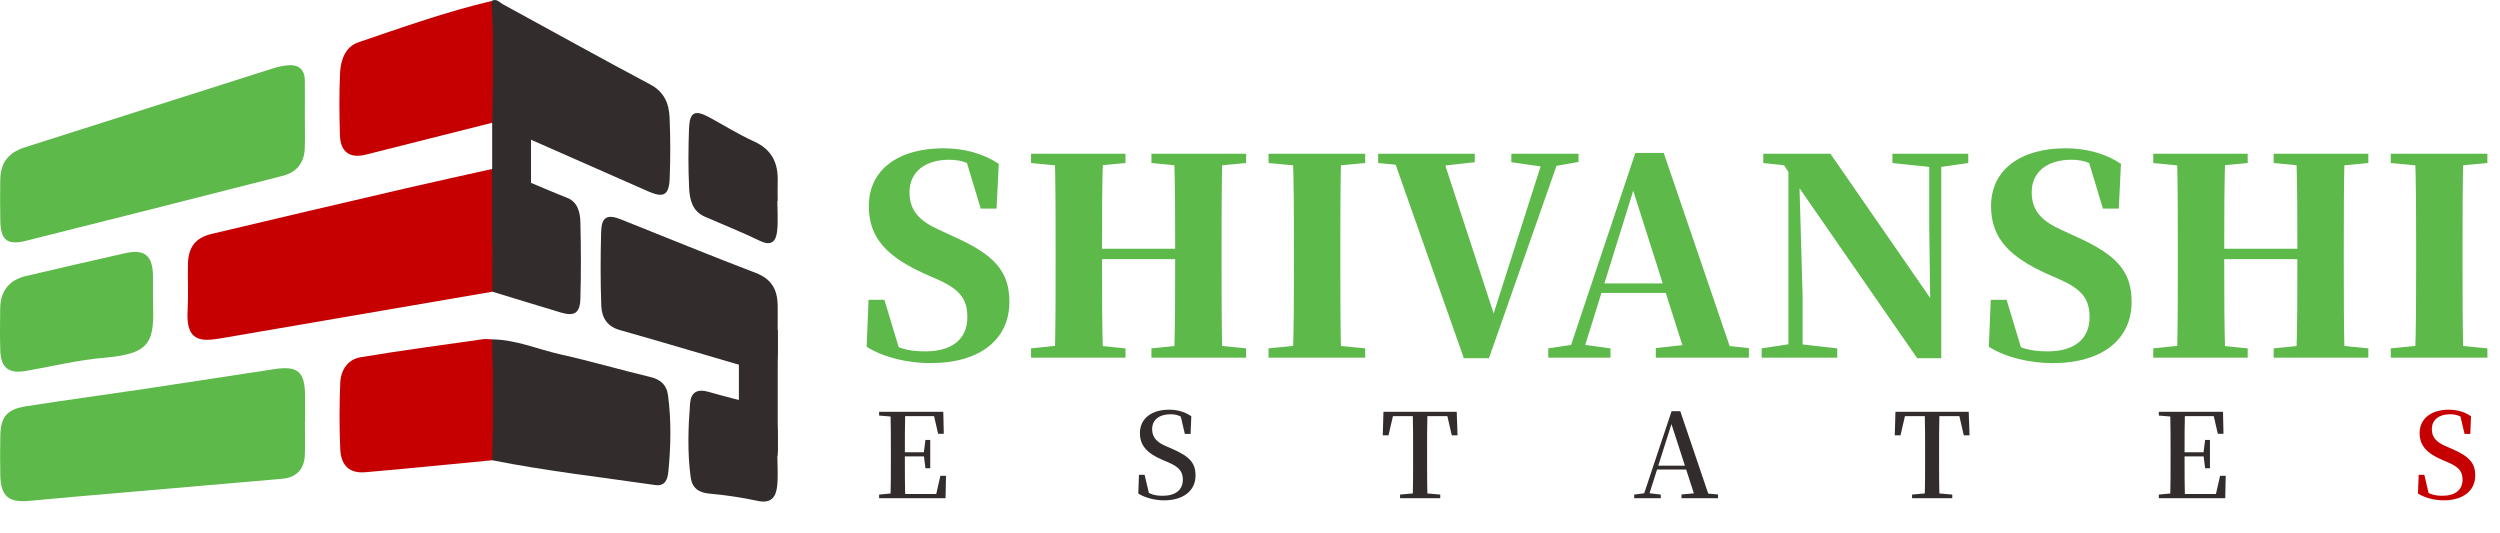 <svg width="1778" height="379" viewBox="0 0 1778 379" fill="none" xmlns="http://www.w3.org/2000/svg">
<path d="M350.191 207.459C285.842 218.507 221.508 229.552 157.188 240.595C142.999 243.027 132.101 243.142 133.426 220.773C134.075 209.777 133.426 198.712 133.671 187.69C133.926 175.816 139.006 169.089 150.537 166.349C196.657 155.382 242.81 144.551 288.995 133.854C309.388 129.12 329.86 124.685 350.288 120.118C354.254 123.341 354.289 127.917 354.324 132.413C354.476 153.374 354.476 174.34 354.324 195.313C354.254 199.713 354.5 204.403 350.191 207.459Z" fill="#C60000"/>
<path d="M216.867 300.153C216.867 308.057 217.148 315.961 216.797 323.866C216.358 333.772 210.655 339.674 200.713 340.508C162.402 343.886 124.085 347.203 85.762 350.459C64.202 352.329 42.642 354.103 21.1 356.194C6.235 357.643 0.567 353.067 0.216 338.181C-0.004 328.898 0.084 319.597 0.216 310.306C0.435 296.482 4.717 291.098 18.818 288.894C46.959 284.503 75.197 280.7 103.382 276.493C133.927 271.935 164.446 267.158 194.991 262.538C211.909 259.982 216.779 264.224 216.981 281.534C217.051 287.726 216.981 293.926 216.981 300.118L216.867 300.153Z" fill="#5DB94A"/>
<path d="M216.805 81.968C216.805 89.872 217.051 97.829 216.735 105.733C216.331 115.93 210.75 122.604 201.072 125.054C140.168 140.617 79.224 156.039 18.238 171.32C5.076 174.605 0.382 170.538 0.224 156.978C0.101 147.318 -0.013 137.657 0.171 127.997C0.417 115.385 6.059 108.465 17.975 104.679C76.58 86.078 135.172 67.436 193.753 48.753C197.34 47.563 201.048 46.779 204.81 46.417C212.303 45.793 216.665 49.315 216.787 57.096C216.919 65.431 216.814 73.695 216.805 81.968Z" fill="#5DB94A"/>
<path d="M349.915 241.374C366.877 241.497 382.382 248.4 398.589 252.036C419.991 256.805 441.059 262.996 462.391 268.09C469.709 269.846 474.097 273.632 475.071 280.938C477.484 299.074 477.106 317.271 475.343 335.389C474.834 340.615 473.228 346.007 465.971 344.953C427.265 339.341 388.384 334.95 349.994 327.318C347.747 324.438 347.537 321.004 347.51 317.587C347.309 295.429 347.352 273.271 347.51 251.114C347.502 247.706 347.923 244.342 349.915 241.374Z" fill="#322C2C"/>
<path d="M349.526 0.728C353.036 -1.414 355.23 1.721 357.722 3.073C392.611 22.07 427.324 41.408 462.415 60.044C472.383 65.314 475.788 73.622 476.209 83.494C476.832 97.932 476.85 112.423 476.279 126.861C475.814 138.919 471.892 140.913 460.994 136.091L350.167 87.27C348.043 84.74 347.64 81.658 347.605 78.567C347.35 55.276 347.28 32.02 347.605 8.676C347.792 5.937 348.442 3.25 349.526 0.728Z" fill="#322C2C"/>
<path d="M349.539 0.731C351.557 29.564 350.302 58.423 350.18 87.273C320.193 94.826 290.195 102.393 260.185 109.975C248.777 112.838 242.143 108.166 241.757 96.231C241.327 81.424 241.134 66.573 241.863 51.783C242.31 42.641 245.548 33.235 255.025 30.029C286.307 19.411 317.397 8.311 349.539 0.731Z" fill="#C60000"/>
<path d="M553.065 233.369C553.065 240.245 553.53 247.166 552.951 253.998C552.144 263.527 548.265 266.057 539.306 263.448C506.462 253.893 473.705 244.03 440.782 234.721C431.498 232.086 427.935 225.543 427.619 217.358C427.005 199.794 427.049 182.229 427.532 164.717C427.821 154.389 431.831 152.184 441.343 155.934C473.415 168.686 505.33 181.86 537.577 194.147C548.695 198.388 552.837 205.924 553.065 216.814C553.188 222.32 553.065 227.827 553.065 233.333V233.369Z" fill="#322C2C"/>
<path d="M349.925 241.367C350.943 270.033 350.802 298.69 350.004 327.347C319.985 330.21 289.975 333.24 259.93 335.848C248.83 336.814 242.52 331.343 241.994 319.522C241.292 303.714 241.327 287.905 241.994 272.097C242.362 263.236 247.426 255.568 256.367 254.075C285.412 249.219 314.632 245.363 343.791 241.2C345.783 240.946 347.871 241.306 349.925 241.367Z" fill="#C60000"/>
<path d="M108.805 212.976C109.753 242.582 108.463 251.531 74.048 254.447C55.296 256.036 36.799 260.664 18.17 263.852C6.113 265.908 0.558 261.49 0.199 249.186C-0.1 239.2 -0.012 229.206 0.137 219.212C0.33 206.916 6.569 199.1 18.459 196.316C41.859 190.83 65.299 185.432 88.781 180.121C102.882 176.916 108.612 181.614 108.796 196.43C108.867 201.945 108.805 207.461 108.805 212.976Z" fill="#5DB94A"/>
<path d="M350.191 207.46C350.227 178.349 350.262 149.242 350.297 120.137C368.627 125.406 385.747 133.864 403.472 140.74C410.712 143.551 412.616 150.936 412.774 157.857C413.213 176.028 413.292 194.225 412.774 212.396C412.511 222.618 408.527 225.13 399.111 222.328C382.808 217.454 366.513 212.413 350.191 207.46Z" fill="#322C2C"/>
<path d="M552.857 142.896C552.857 150.115 553.48 157.413 552.673 164.535C551.918 171.131 548.961 175.347 540.801 171.438C527.849 165.229 514.476 159.837 501.314 154.128C492.284 150.22 490.494 141.833 490.099 133.674C489.432 119.622 489.511 105.465 490.038 91.378C490.477 79.54 494.206 77.844 504.683 83.562C515.16 89.279 525.436 95.691 536.325 100.617C549.189 106.449 553.594 116.285 553.094 129.485C552.927 133.946 553.094 138.425 553.094 142.896H552.857Z" fill="#322C2C"/>
<path d="M552.869 324.172C552.869 331.391 553.483 338.68 552.702 345.812C551.824 353.479 548.42 358.326 538.899 356.236C527.5 353.804 515.963 352.071 504.352 351.046C496.552 350.317 492.155 346.786 491.19 339.321C488.838 321.897 489.435 304.385 490.778 286.935C491.357 279.215 495.7 276.396 503.571 278.591C515.093 281.85 526.676 285.002 538.408 287.374C548.832 289.455 552.447 296.323 553.044 305.623C553.457 311.771 553.123 317.998 553.123 324.189L552.869 324.172Z" fill="#322C2C"/>
<path d="M350.039 173.22V85.863H377.665V173.22H350.039Z" fill="#322C2C"/>
<path d="M525.5 321.801V234.444H553.126V321.801H525.5Z" fill="#322C2C"/>
<path d="M661.589 258.242C645.67 258.242 628.005 254.165 616.357 246.594L617.716 213.205H628.975L640.817 252.418L627.228 246.788L624.511 239.023C637.323 247.759 645.476 249.894 658.289 249.894C677.507 249.894 687.99 240.771 687.99 225.629C687.99 212.622 682.554 205.828 667.024 198.839L657.706 194.763C631.693 182.921 617.91 169.915 617.91 146.619C617.91 120.412 639.264 105.465 670.907 105.465C686.243 105.465 700.026 109.541 710.314 116.53L708.761 148.367H697.502L686.243 111.094L700.996 117.112L702.937 125.654C691.484 116.724 685.466 113.618 674.983 113.618C658.094 113.618 646.835 122.16 646.835 136.719C646.835 150.114 654.212 157.296 667.995 163.508L678.089 168.167C707.208 181.174 717.885 192.821 717.885 214.758C717.885 240.576 698.084 258.242 661.589 258.242ZM733.28 254.359V247.759L763.37 244.653H769.388L800.448 247.759V254.359H733.28ZM750.169 254.359C750.752 232.229 750.752 209.322 750.752 186.221V177.68C750.752 154.773 750.752 132.06 750.169 109.347H784.53C783.753 131.672 783.753 154.579 783.753 177.68V183.503C783.753 208.74 783.753 231.647 784.53 254.359H750.169ZM767.252 184.28V176.903H852.28V184.28H767.252ZM818.89 254.359V247.759L849.756 244.653H855.58L886.252 247.759V254.359H818.89ZM835.002 254.359C835.779 232.229 835.779 209.322 835.779 183.503V177.68C835.779 154.773 835.779 132.06 835.002 109.347H869.363C868.78 131.672 868.78 154.579 868.78 177.68V186.221C868.78 208.74 868.78 231.647 869.363 254.359H835.002ZM733.28 115.947V109.347H800.448V115.947L769.388 118.859H763.37L733.28 115.947ZM818.89 115.947V109.347H886.252V115.947L855.58 118.859H849.756L818.89 115.947ZM902.193 254.359V247.759L933.447 244.653H939.465L970.913 247.759V254.359H902.193ZM919.47 254.359C920.246 232.229 920.246 209.322 920.246 186.221V177.68C920.246 154.773 920.246 132.06 919.47 109.347H953.83C953.248 131.672 953.248 154.579 953.248 177.68V186.027C953.248 208.74 953.248 231.647 953.83 254.359H919.47ZM902.193 115.947V109.347H970.913V115.947L939.465 118.859H933.447L902.193 115.947ZM1041.09 254.748L989.845 109.347H1025.18L1063.81 227.57H1060.7L1061.67 224.852L1098.56 109.347H1110.01L1058.95 254.748H1041.09ZM980.139 115.947V109.347H1048.86V115.365L1017.61 118.859H1010.62L980.139 115.947ZM1074.87 115.365V109.347H1122.63V115.171L1102.05 118.859H1099.14L1074.87 115.365ZM1101.12 254.359V247.759L1120.54 244.847H1124.23L1145.39 247.759V254.359H1101.12ZM1114.33 254.359L1163.05 108.765H1183.24L1232.94 254.359H1199.35L1159.36 128.76H1163.44L1162.86 131.478L1124.61 254.359H1114.33ZM1136.07 208.351L1137.81 201.557H1200.71L1202.46 208.351H1136.07ZM1177.61 254.359V247.565L1204.01 244.653H1216.05L1243.81 247.565V254.359H1177.61ZM1252.88 254.359V247.759L1273.26 244.653H1279.28L1306.65 247.759V254.359H1252.88ZM1271.91 254.359V114.977H1279.28L1282 209.71V254.359H1271.91ZM1345.87 115.947V109.347H1399.83V115.947L1379.45 118.859H1373.63L1345.87 115.947ZM1363.53 254.748L1276.95 129.73L1276.37 128.954L1268.8 117.5L1254.05 115.947V109.347H1301.8L1376.73 217.67L1372.85 219.028L1372.07 161.567V109.347H1380.62V254.748H1363.53ZM1459.7 258.242C1443.79 258.242 1426.12 254.165 1414.47 246.594L1415.83 213.205H1427.09L1438.93 252.418L1425.34 246.788L1422.63 239.023C1435.44 247.759 1443.59 249.894 1456.4 249.894C1475.62 249.894 1486.11 240.771 1486.11 225.629C1486.11 212.622 1480.67 205.828 1465.14 198.839L1455.82 194.763C1429.81 182.921 1416.03 169.915 1416.03 146.619C1416.03 120.412 1437.38 105.465 1469.02 105.465C1484.36 105.465 1498.14 109.541 1508.43 116.53L1506.88 148.367H1495.62L1484.36 111.094L1499.11 117.112L1501.05 125.654C1489.6 116.724 1483.58 113.618 1473.1 113.618C1456.21 113.618 1444.95 122.16 1444.95 136.719C1444.95 150.114 1452.33 157.296 1466.11 163.508L1476.21 168.167C1505.32 181.174 1516 192.821 1516 214.758C1516 240.576 1496.2 258.242 1459.7 258.242ZM1531.4 254.359V247.759L1561.49 244.653H1567.5L1598.56 247.759V254.359H1531.4ZM1548.29 254.359C1548.87 232.229 1548.87 209.322 1548.87 186.221V177.68C1548.87 154.773 1548.87 132.06 1548.29 109.347H1582.65C1581.87 131.672 1581.87 154.579 1581.87 177.68V183.503C1581.87 208.74 1581.87 231.647 1582.65 254.359H1548.29ZM1565.37 184.28V176.903H1650.4V184.28H1565.37ZM1617.01 254.359V247.759L1647.87 244.653H1653.7L1684.37 247.759V254.359H1617.01ZM1633.12 254.359C1633.89 232.229 1633.89 209.322 1633.89 183.503V177.68C1633.89 154.773 1633.89 132.06 1633.12 109.347H1667.48C1666.9 131.672 1666.9 154.579 1666.9 177.68V186.221C1666.9 208.74 1666.9 231.647 1667.48 254.359H1633.12ZM1531.4 115.947V109.347H1598.56V115.947L1567.5 118.859H1561.49L1531.4 115.947ZM1617.01 115.947V109.347H1684.37V115.947L1653.7 118.859H1647.87L1617.01 115.947ZM1700.31 254.359V247.759L1731.56 244.653H1737.58L1769.03 247.759V254.359H1700.31ZM1717.59 254.359C1718.36 232.229 1718.36 209.322 1718.36 186.221V177.68C1718.36 154.773 1718.36 132.06 1717.59 109.347H1751.95C1751.36 131.672 1751.36 154.579 1751.36 177.68V186.027C1751.36 208.74 1751.36 231.647 1751.95 254.359H1717.59ZM1700.31 115.947V109.347H1769.03V115.947L1737.58 118.859H1731.56L1700.31 115.947Z" fill="#5DB94A"/>
<path d="M625.221 354.338V351.746L637.514 350.575H638.601V354.338H625.221ZM633.332 354.338C633.583 344.972 633.583 335.439 633.583 325.739V321.557C633.583 311.941 633.583 302.408 633.332 292.875H643.785C643.535 302.24 643.535 311.857 643.535 322.226V324.401C643.535 335.272 643.535 344.888 643.785 354.338H633.332ZM638.601 354.338V351.327H670.294L665.277 353.92L668.789 338.366H672.803L672.468 354.338H638.601ZM638.601 324.568V321.641H658.921V324.568H638.601ZM658.169 333.014L656.998 323.732V321.976L658.169 312.861H661.597V333.014H658.169ZM625.221 295.551V292.875H638.601V296.554H637.514L625.221 295.551ZM667.2 308.512L663.688 293.293L668.705 295.969H638.601V292.875H670.879L671.214 308.512H667.2ZM827.854 355.843C820.997 355.843 813.972 353.836 809.54 350.993L810.042 337.697H814.056L817.568 352.665L812.969 350.658L812.3 347.732C817.735 351.578 821.248 352.582 827.018 352.582C835.798 352.582 841.234 348.568 841.234 341.125C841.234 335.188 838.558 332.094 830.363 328.582L826.599 326.993C816.147 322.477 810.711 317.125 810.711 308.01C810.711 297.223 819.575 291.369 831.45 291.369C837.889 291.369 842.99 293.125 847.254 296.052L846.753 308.596H842.655L839.31 294.296L844.077 296.47L844.579 299.481C840.063 295.885 837.136 294.631 832.369 294.631C824.76 294.631 819.408 298.31 819.408 305.251C819.408 311.355 823.087 314.7 829.443 317.376L833.457 319.132C846.084 324.568 850.265 329.334 850.265 338.199C850.265 348.902 841.735 355.843 827.854 355.843ZM995.714 354.338V351.746L1008.51 350.575H1011.27L1024.31 351.746V354.338H995.714ZM1004.75 354.338C1005 344.972 1005 335.439 1005 325.739V321.557C1005 311.941 1005 302.408 1004.75 292.875H1015.2C1014.95 302.24 1014.95 311.857 1014.95 321.557V325.739C1014.95 335.272 1014.95 344.888 1015.2 354.338H1004.75ZM983.422 309.599L983.923 292.875H1036.02L1036.61 309.599H1032.51L1028.66 292.875L1033.34 295.969H986.599L991.366 292.875L987.519 309.599H983.422ZM1162.24 354.338V351.746L1170.52 350.658H1172.03L1181.14 351.746V354.338H1162.24ZM1168.18 354.338L1188.83 292.456H1195.02L1216.01 354.338H1205.81L1187.83 298.812H1189.59L1189.25 299.983L1172.03 354.338H1168.18ZM1177.38 333.934L1177.8 331.174H1203.89L1204.3 333.934H1177.38ZM1195.86 354.338V351.662L1207.06 350.658H1210.58L1221.87 351.662V354.338H1195.86ZM1359.85 354.338V351.746L1372.64 350.575H1375.4L1388.45 351.746V354.338H1359.85ZM1368.88 354.338C1369.13 344.972 1369.13 335.439 1369.13 325.739V321.557C1369.13 311.941 1369.13 302.408 1368.88 292.875H1379.33C1379.08 302.24 1379.08 311.857 1379.08 321.557V325.739C1379.08 335.272 1379.08 344.888 1379.33 354.338H1368.88ZM1347.55 309.599L1348.05 292.875H1400.15L1400.74 309.599H1396.64L1392.79 292.875L1397.48 295.969H1350.73L1355.5 292.875L1351.65 309.599H1347.55ZM1535.35 354.338V351.746L1547.64 350.575H1548.73V354.338H1535.35ZM1543.46 354.338C1543.71 344.972 1543.71 335.439 1543.71 325.739V321.557C1543.71 311.941 1543.71 302.408 1543.46 292.875H1553.91C1553.66 302.24 1553.66 311.857 1553.66 322.226V324.401C1553.66 335.272 1553.66 344.888 1553.91 354.338H1543.46ZM1548.73 354.338V351.327H1580.42L1575.4 353.92L1578.91 338.366H1582.93L1582.59 354.338H1548.73ZM1548.73 324.568V321.641H1569.05V324.568H1548.73ZM1568.29 333.014L1567.12 323.732V321.976L1568.29 312.861H1571.72V333.014H1568.29ZM1535.35 295.551V292.875H1548.73V296.554H1547.64L1535.35 295.551ZM1577.32 308.512L1573.81 293.293L1578.83 295.969H1548.73V292.875H1581L1581.34 308.512H1577.32Z" fill="#322C2C"/>
<path d="M1737.98 355.843C1731.12 355.843 1724.1 353.836 1719.66 350.993L1720.17 337.697H1724.18L1727.69 352.665L1723.09 350.658L1722.42 347.732C1727.86 351.578 1731.37 352.582 1737.14 352.582C1745.92 352.582 1751.36 348.568 1751.36 341.125C1751.36 335.188 1748.68 332.094 1740.49 328.582L1736.72 326.993C1726.27 322.477 1720.84 317.125 1720.84 308.01C1720.84 297.223 1729.7 291.369 1741.57 291.369C1748.01 291.369 1753.11 293.125 1757.38 296.052L1756.88 308.596H1752.78L1749.43 294.296L1754.2 296.47L1754.7 299.481C1750.19 295.885 1747.26 294.631 1742.49 294.631C1734.88 294.631 1729.53 298.31 1729.53 305.251C1729.53 311.355 1733.21 314.7 1739.57 317.376L1743.58 319.132C1756.21 324.568 1760.39 329.334 1760.39 338.199C1760.39 348.902 1751.86 355.843 1737.98 355.843Z" fill="#C60000"/>
</svg>
